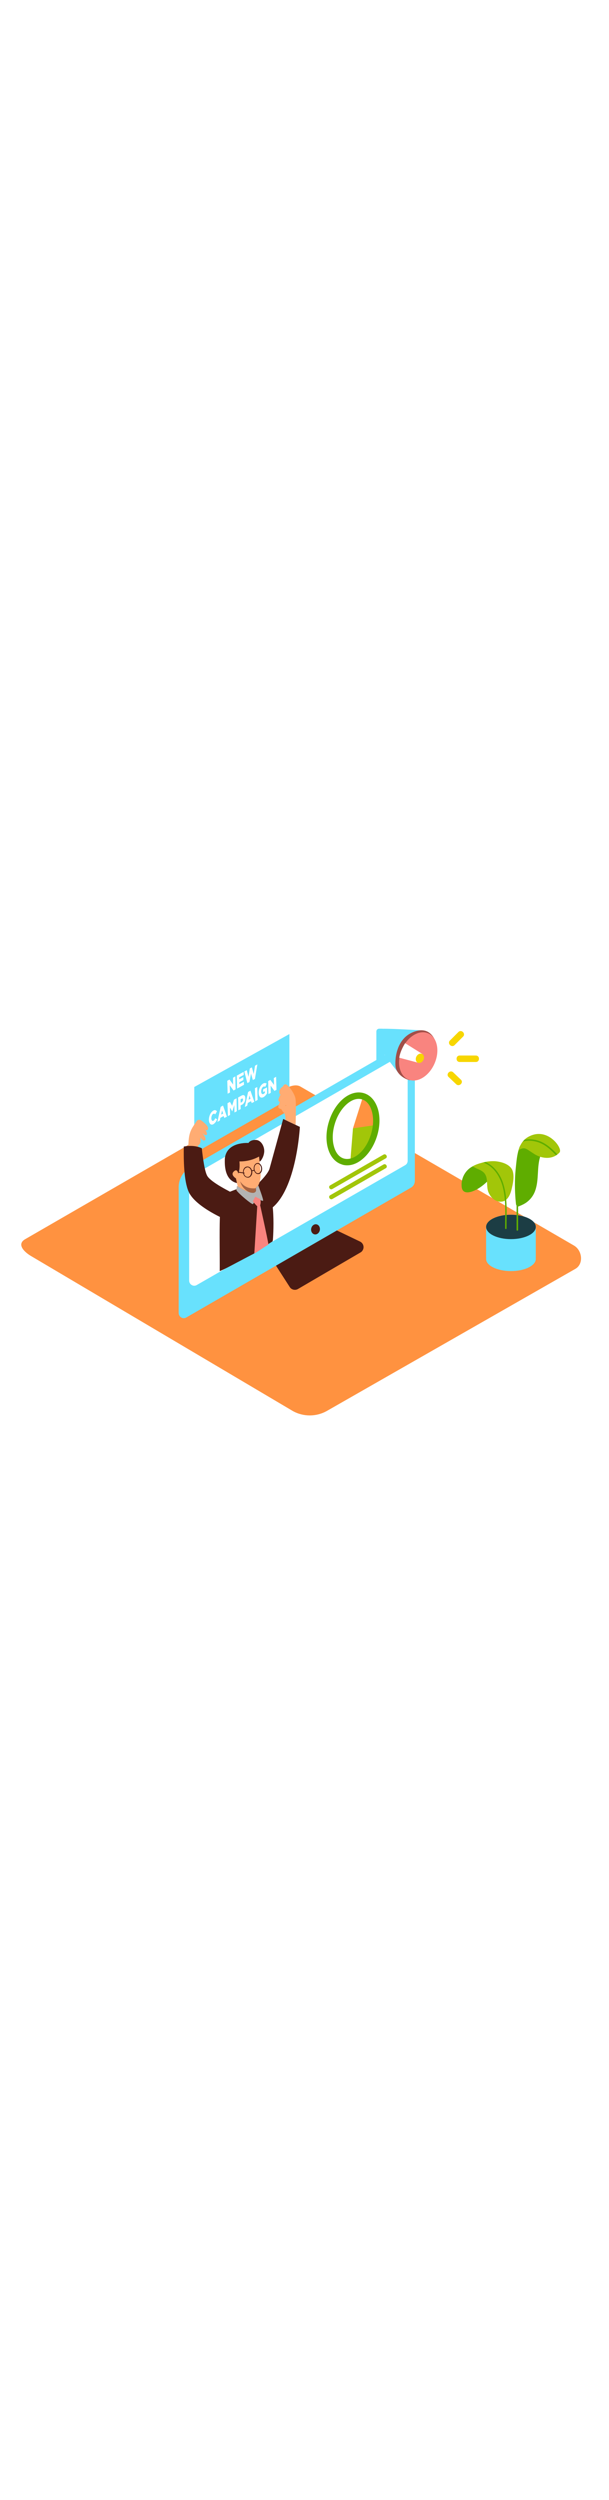 <svg version="1.1" id="Layer_1" xmlns="http://www.w3.org/2000/svg" xmlns:xlink="http://www.w3.org/1999/xlink" x="0px" y="0px" viewBox="0 0 500 500" style="width: 122px;" xml:space="preserve" data-imageid="marketing-campaign-2-11-f8859" class="illustrations_image">
<style type="text/css">
	.st0_marketing-campaign-2-11-f8859{fill:#FF9240;}
	.st1_marketing-campaign-2-11-f8859{fill:url(#SVGID_1_);}
	.st2_marketing-campaign-2-11-f8859{fill:url(#SVGID_00000165931518815809496450000018283861880980660651_);}
	.st3_marketing-campaign-2-11-f8859{fill:#4B1B13;}
	.st4_marketing-campaign-2-11-f8859{fill:#68E1FD;}
	.st5_marketing-campaign-2-11-f8859{fill:#FFFFFF;}
	.st6_marketing-campaign-2-11-f8859{fill:#A2C609;}
	.st7_marketing-campaign-2-11-f8859{fill:#5FAD00;}
	.st8_marketing-campaign-2-11-f8859{opacity:0.73;enable-background:new    ;}
	.st9_marketing-campaign-2-11-f8859{fill:#FFAC73;}
	.st10_marketing-campaign-2-11-f8859{opacity:0.5;fill:#4B1B13;enable-background:new    ;}
	.st11_marketing-campaign-2-11-f8859{opacity:0.7;fill:#FFFFFF;enable-background:new    ;}
	.st12_marketing-campaign-2-11-f8859{fill:#F9847F;}
	.st13_marketing-campaign-2-11-f8859{fill:#F7D600;}
</style>
<g id="background_marketing-campaign-2-11-f8859">
	<path class="st0_marketing-campaign-2-11-f8859" d="M240.4,382l-214-126.5c-6.8-3.8-12.7-10.1-6-14.2l214.8-123.9c3.2-2,8.1-3.3,11.4-1.4l224.7,130.4
		c6.8,4,8,15,1.2,19L268.6,381.8C259.9,386.8,249.2,386.9,240.4,382z"></path>
	
		<linearGradient id="SVGID_1_-marketing-campaign-2-11-f8859" gradientUnits="userSpaceOnUse" x1="424.99" y1="328.97" x2="438.31" y2="197.66" gradientTransform="matrix(1 0 0 -1 0 502)">
		<stop offset="0" style="stop-color:#000000"></stop>
		<stop offset="1" style="stop-color:#FF9240;stop-opacity:0"></stop>
	</linearGradient>
	<path class="st1_marketing-campaign-2-11-f8859" d="M451.3,276.8c4.2-3,10-5.3,14.1-8.6c-12.1-7.1-29.8-18.2-34.2-20.9l-27.8,15.9l24.5,14.3c0.1,0,5,3.3,9.6,6.4
		C442.4,281.2,446.1,278.8,451.3,276.8z"></path>
	
		<linearGradient id="SVGID_00000006704573140480103240000002938530719223738527_-marketing-campaign-2-11-f8859" gradientUnits="userSpaceOnUse" x1="284.21" y1="314.687" x2="297.53" y2="183.377" gradientTransform="matrix(1 0 0 -1 0 502)">
		<stop offset="0" style="stop-color:#000000"></stop>
		<stop offset="1" style="stop-color:#FF9240;stop-opacity:0"></stop>
	</linearGradient>
	<path style="fill:url(#SVGID_00000006704573140480103240000002938530719223738527_);" d="M276.6,234l-50,28.9l38.4,61.7
		c0.4,0,34.3,3,31-8.4c19.9-11,48-34.8,62.2-43.6C334.8,262.3,300.2,244.9,276.6,234z"></path>
</g>
<g id="monitor_marketing-campaign-2-11-f8859">
	<path class="st3_marketing-campaign-2-11-f8859" d="M273.9,232.7l21.7,10.4c2.5,1.2,3.6,4.2,2.4,6.7c-0.4,0.9-1.1,1.7-2,2.2l-51.4,30c-2.3,1.3-5.3,0.6-6.7-1.6
		L225.4,261"></path>
	<path class="st4_marketing-campaign-2-11-f8859 targetColor" d="M155.9,182.5l173-99.7c3.7-2.2,8.5-0.9,10.7,2.9c0.7,1.2,1,2.5,1,3.9v103.7c0,2.3-1.2,4.5-3.2,5.6L153,305.3
		c-2,1.2-4.6,0.5-5.7-1.5c-0.4-0.6-0.6-1.4-0.6-2.1V198.5C146.7,191.9,150.2,185.8,155.9,182.5z" style="fill: rgb(104, 225, 253);"></path>
	<path class="st4_marketing-campaign-2-11-f8859 targetColor" d="M315.8,125.8V70.9c0-1.3-1-2.3-2.3-2.3h-2.2c-1.3,0-2.3,1-2.3,2.3v53.8c0,1.6,0.9,3,2.3,3.7h0.1
		c1.5,0.8,3.3,0.2,4.1-1.2C315.7,126.8,315.8,126.3,315.8,125.8z" style="fill: rgb(104, 225, 253);"></path>
	<path class="st5_marketing-campaign-2-11-f8859" d="M328.9,90.7l-167.7,96.5c-3.6,2.1-5.9,6-5.9,10.2v77.7c0,2.3,1.9,4.2,4.2,4.2c0.7,0,1.5-0.2,2.1-0.6l171-98.2
		c1.3-0.7,2.1-2.1,2.1-3.6V94.1c0-2.2-1.8-3.9-3.9-3.9C330.2,90.1,329.5,90.3,328.9,90.7z"></path>
	<ellipse transform="matrix(0.189 -0.982 0.982 0.189 -18.83 443.463)" class="st3_marketing-campaign-2-11-f8859" cx="259.1" cy="233.1" rx="4.2" ry="3.6"></ellipse>
	<path class="st6_marketing-campaign-2-11-f8859" d="M289.8,150.3l-2.1,26c0,0,16.9-2.5,20.9-25.4l-0.1-4.8L289.8,150.3z"></path>
	<path class="st0_marketing-campaign-2-11-f8859" d="M289.8,150.3l7.5-23.7c0,0,11.6,2.1,10,21.1L289.8,150.3z"></path>
	<path class="st7_marketing-campaign-2-11-f8859" d="M283.2,180.5c-0.9-0.1-1.7-0.3-2.5-0.6c-5.5-1.7-9.6-6.5-11.5-13.4c-1.8-6.5-1.5-14.3,0.9-21.9
		c5.1-16.4,17.8-26.5,28.8-23.1c5.5,1.7,9.5,6.5,11.5,13.4c1.8,6.5,1.5,14.3-0.9,21.9l0,0c-2.4,7.6-6.5,14.2-11.8,18.6
		C293,179.4,287.9,181.1,283.2,180.5z M295.7,126.2c-7.7-1-16.9,7.7-20.7,20c-2.1,6.7-2.4,13.4-0.8,19c1.4,5.2,4.3,8.7,8,9.8
		s8.1-0.1,12.2-3.5c4.5-3.7,8-9.4,10.1-16.1l0,0c2.1-6.7,2.4-13.4,0.8-19c-1.4-5.2-4.3-8.7-8-9.8
		C296.8,126.4,296.3,126.3,295.7,126.2z"></path>
	<path class="st6_marketing-campaign-2-11-f8859" d="M272.9,200l14.8-8.5l23.6-13.5l5.4-3.1c2-1.1,0.2-4.2-1.8-3.1l-14.8,8.5l-23.6,13.6l-5.4,3.1
		C269.1,198.1,270.9,201.2,272.9,200L272.9,200z"></path>
	<path class="st6_marketing-campaign-2-11-f8859" d="M272.9,208.2l14.8-8.5l23.6-13.6l5.4-3.1c2-1.1,0.2-4.2-1.8-3.1l-14.8,8.5L276.5,202l-5.4,3.1
		C269.1,206.2,270.9,209.3,272.9,208.2L272.9,208.2z"></path>
</g>
<g id="plant_marketing-campaign-2-11-f8859">
	<polyline class="st4_marketing-campaign-2-11-f8859 targetColor" points="399.1,231.1 399.1,256.3 439.9,256.3 439.9,231.1" style="fill: rgb(104, 225, 253);"></polyline>
	<ellipse class="st4_marketing-campaign-2-11-f8859 targetColor" cx="419.5" cy="231.1" rx="20.4" ry="10" style="fill: rgb(104, 225, 253);"></ellipse>
	<ellipse class="st8_marketing-campaign-2-11-f8859" cx="419.5" cy="231.1" rx="20.4" ry="10"></ellipse>
	<ellipse class="st4_marketing-campaign-2-11-f8859 targetColor" cx="419.5" cy="257.3" rx="20.4" ry="10" style="fill: rgb(104, 225, 253);"></ellipse>
	<path class="st7_marketing-campaign-2-11-f8859" d="M442.3,172.5c-4.3-1.8-10.3-7.6-15.5-7.5c-2,4.9-2.6,10.6-3.1,15.5c-1,8.6-1.2,17.2-0.6,25.8
		c0.1,1.9,0.3,3.8,0.5,5.7c0,0.6,0.2,1.1,0.5,1.6v20c0,0.4,0.4,0.6,0.7,0.6c0.3,0,0.5-0.3,0.6-0.6v-19.2c2-0.7,4-1.6,5.8-2.7
		c3.8-2.4,6.7-6,8.2-10.3c3.3-9.2,1.2-19.4,4.3-28.5C443.2,172.8,442.8,172.6,442.3,172.5z"></path>
	<path class="st6_marketing-campaign-2-11-f8859" d="M433.5,157.4c-2.4,1.4-4.5,3.5-5.8,6c-0.4,0.6-0.7,1.2-0.9,1.8l-0.2,0.4l0,0c-0.4,1-0.7,2.1-1,3.2
		c0.5-0.8,1.3-1.4,2.2-1.7c1.1-0.5,2.3-0.6,3.4-0.3c1.1,0.4,2.2,1,3.1,1.7c1.5,0.9,2.9,1.9,4.3,2.8c6.8,4.3,15.8,4.7,21-1.5
		c0.1-0.2,0.1-0.5,0.2-0.8C460.5,164.6,448.4,148.8,433.5,157.4z"></path>
	<path class="st7_marketing-campaign-2-11-f8859" d="M456.6,172.3c0.3-0.2,0.6-0.4,0.8-0.6c0-0.2,0-0.4-0.2-0.5c-4.1-4.2-8.5-8.3-14.1-10.4
		c-4-1.5-8.3-1.9-12.5-1.2c-0.5,0.5-0.9,1.1-1.3,1.6c4.5-1.5,10.3-0.6,14.4,1.2c4.9,2.1,8.9,5.9,12.5,9.7
		C456.4,172.2,456.5,172.2,456.6,172.3z"></path>
	<path class="st7_marketing-campaign-2-11-f8859" d="M388.1,181.4c-6,3.1-9.6,9.6-9.1,16.3c0.5,12,20.3,0.3,25.6-9.9s6.1,4.3,6.1,4.3"></path>
	<path class="st6_marketing-campaign-2-11-f8859" d="M405.9,177.2c-3.7-0.1-7.4,0.4-11,1.5c-2.4,0.6-4.7,1.5-6.9,2.7c1.3,0.8,2.6,1.5,4,2.1c2.5,1,5.1,2.3,6.4,4.6
		c0.3,0.6,0.6,1.2,0.8,1.8c1.2,4,0.2,8.8,1.8,12.7c1.7,4.1,5,7.5,9.6,7.8c5.6,0.3,8.1-5,9.3-9.7s2.6-11,0.9-15.8
		C418.7,179.5,411.2,177.5,405.9,177.2z"></path>
	<path class="st7_marketing-campaign-2-11-f8859" d="M413.3,196c-2.3-7.6-7.3-14.8-14.6-18.1h-0.3l-0.3,0.1l-1.3,0.3c8.5,3.1,13.8,11.5,16,20.1
		c2.8,10.9,1.8,22.8,1.9,33.9c0,0.3,0.3,0.6,0.7,0.5c0.3,0,0.5-0.2,0.5-0.5C415.8,220.4,416.9,207.6,413.3,196z"></path>
</g>
<g id="character_marketing-campaign-2-11-f8859">
	<polygon class="st4_marketing-campaign-2-11-f8859 targetColor" points="159.5,116.4 159.5,170.8 237.6,126 237.6,73" style="fill: rgb(104, 225, 253);"></polygon>
	<polygon class="st5_marketing-campaign-2-11-f8859" points="186.6,111.3 188.4,110.3 191.4,114.4 191.3,108.8 193.2,107.7 193.4,118.3 191.8,119.3 188.6,115 
		188.8,120.9 186.9,121.9"></polygon>
	<polygon class="st5_marketing-campaign-2-11-f8859" points="194.4,107.1 200,104 200.1,106.5 196.4,108.5 196.4,110.1 199.8,108.3 199.8,110.7 196.5,112.5 
		196.5,114.1 200.2,112.1 200.3,114.6 194.7,117.7"></polygon>
	<polygon class="st5_marketing-campaign-2-11-f8859" points="200.6,103.7 202.6,102.6 204,108.1 205.1,101.2 206.8,100.3 208.3,105.8 209.4,98.9 211.3,97.9 
		209.3,109.8 207.6,110.7 206.1,105.4 204.8,112.3 203.1,113.2"></polygon>
	<path class="st5_marketing-campaign-2-11-f8859" d="M183.1,131.6l3.2,9.1l-2.1,1.1l-0.6-1.6l-2.7,1.5l-0.4,2.2l-2,1.1l2.7-12.3L183.1,131.6z M181.6,139l1.6-0.8
		l-0.9-2.6L181.6,139"></path>
	<path class="st5_marketing-campaign-2-11-f8859" d="M175.1,135.8L175.1,135.8c0.9-0.7,2.1-0.5,2.8,0.3c0.1,0.1,0.1,0.2,0.2,0.3l-1.4,2.5c-0.3-0.5-0.9-0.8-1.5-0.5
		c0,0-0.1,0-0.1,0l0,0c-1,0.5-1.6,2.2-1.6,3.7s0.8,2.5,1.7,2l0,0c0.7-0.5,1.3-1.3,1.5-2.1l1.5,0.8c-0.5,1.6-1.5,3.1-2.9,4l-0.1,0.1
		c-2,1.1-3.6-0.4-3.7-3.6l0,0C171.5,140.2,173,137,175.1,135.8z"></path>
	<polygon class="st5_marketing-campaign-2-11-f8859" points="186.8,129.7 188.8,128.6 190.6,131.8 192.1,126.8 194.2,125.7 194.4,136.3 192.5,137.3 192.4,131.2 
		190.7,136.4 190.7,136.4 188.8,133.2 188.9,139.3 187.1,140.3"></polygon>
	<path class="st5_marketing-campaign-2-11-f8859" d="M205.6,119.4l3.2,9.1l-2.1,1.1l-0.6-1.6l-2.7,1.5l-0.4,2.2l-2,1.1l2.7-12.3L205.6,119.4z M204.1,126.8l1.6-0.8
		l-0.9-2.6L204.1,126.8"></path>
	<path class="st5_marketing-campaign-2-11-f8859" d="M198.4,123.4c1.8-0.9,2.9-0.2,3,2.2c0.1,2.2-0.9,4.3-2.8,5.4h-0.1l-1,0.5l0.1,3l-1.9,1l-0.2-10.5L198.4,123.4z
		 M199.5,126.8L199.5,126.8c0-0.9-0.4-1.2-1.1-0.8l-0.9,0.5l0.1,2.8l0.9-0.5l0,0C199.1,128.3,199.5,127.6,199.5,126.8"></path>
	<polygon class="st5_marketing-campaign-2-11-f8859" points="209.3,117.4 211.2,116.4 211.5,127 209.6,128.1"></polygon>
	<path class="st5_marketing-campaign-2-11-f8859" d="M216,113.6L216,113.6c0.9-0.6,2.1-0.6,2.9,0l-1.1,2.7c-0.5-0.4-1.2-0.4-1.7-0.1l0,0c-1,0.6-1.7,2.2-1.7,3.9
		s0.9,2.6,2,2l0,0c0.4-0.2,0.8-0.6,1.1-1v-1.3l-1.4,0.8l-0.1-2.2l3.2-1.7l0.1,4.8c-0.7,1.3-1.7,2.4-2.9,3.2h-0.1
		c-2.2,1.2-3.8-0.2-3.9-3.4l0,0C212.3,118.1,213.9,114.8,216,113.6z"></path>
	<polygon class="st5_marketing-campaign-2-11-f8859" points="220.2,111.6 221.9,110.6 225,114.7 224.8,109.1 226.7,108 227,118.7 225.3,119.6 222.2,115.3 
		222.3,121.2 220.4,122.2"></polygon>
	<path class="st9_marketing-campaign-2-11-f8859" d="M154.5,169c0.2-4.1,0.1-8.2,0.8-12.2c0.8-4.4,2.6-7.3,5.1-10.8c0.2-0.3,0.6-0.9,1-1.6c0.8-1.2,2.4-1.5,3.6-0.8
		c0,0,0.1,0,0.1,0.1c2.5,1.8,6.4,5,5.7,7.1c-1.1,3.1-3.4-0.9-3.4-0.9s3.5,4.2,2.3,5.6s-3.8-1.7-3.8-1.7s4.2,4.8,2.5,6.2
		s-4-2.3-4-2.3s1.4,5.2-1.8,6.6v5.3"></path>
	<path class="st3_marketing-campaign-2-11-f8859" d="M232.5,142.6c0,0-9.8,35.6-11.2,40.7S210,197.4,210,197.4l-15.2,7.2c-0.3-0.1-0.5-0.2-0.8-0.4
		c-0.5,7.2-1.4,14.4-2.3,21.6c11.1,0.5,22.1-3,30.9-9.7c21-15.7,23.6-67,23.6-67L232.5,142.6z"></path>
	<path class="st3_marketing-campaign-2-11-f8859" d="M194.1,260.5c4.1-2.1,8.1-4.3,12.2-6.4c6.5-3.2,11.2-7.4,17.4-11.1c0.1-0.3,0.2-0.6,0.3-0.9
		c0.3-2.2,2.8-40.2-6.5-43.6c-9-3.3-19.1-0.1-28.6,3.7c-2,1.4-3.8,3.3-5.1,5.3c-3,4.8-3.1,10.8-3.3,16.3c-0.4,12.1,0,31.4-0.1,43.5
		C184.1,265.9,190.7,262.3,194.1,260.5z"></path>
	<path class="st3_marketing-campaign-2-11-f8859" d="M213.8,177.2c1.6-1.9,2.6-4.2,3-6.6c0.9-4.5-2-10.7-6.8-10.8s-6,2.5-6,2.5s-18-1.4-19.4,12.8l0,0
		c-0.1,3.9-0.9,18.3,11,20.3s6.1-14,6.1-14"></path>
	<path class="st9_marketing-campaign-2-11-f8859" d="M212.7,173.4c0,0,0.9,9.2,1.2,12.6c0.4,3.6-0.2,13.4-6.1,13.7s-12.7-6-12.8-7.6c0,0-6.3-3.1-3.2-6.3
		s3.8,1.6,3.8,1.6s1.6-2.8,1-10C202.2,177.5,207.8,176.1,212.7,173.4z"></path>
	<path class="st9_marketing-campaign-2-11-f8859" d="M196.2,201.6c3.3,2.5,8.2,2.5,12.7,1.4c0.7-0.1,1.2-0.7,1.2-1.4c-0.1-1.4-0.1-2.8-0.1-4.2l-16.3-6.1l2.2,9.8
		C196,201.3,196.1,201.4,196.2,201.6z"></path>
	<path class="st10_marketing-campaign-2-11-f8859" d="M207.2,203.4c0.6-0.1,1.2-0.2,1.8-0.4c0.7-0.1,1.2-0.7,1.2-1.4c0-0.7-0.1-1.4-0.1-2.2
		c-3.3,0.4-9.2,0.1-12.9-5.7C198.4,198.6,202.3,202.3,207.2,203.4z"></path>
	<path d="M194.6,197.6c1.3,0.8,2.6,1.6,4,2.3c1.9,1.1,3.9,2,5.9,2.7c1.7,0.5,4.7,1.3,5.6-0.9c0.1-0.4,0.1-0.8,0-1.2c0-0.5,0-1,0-1.4
		c0,0-0.1-0.1-0.1-0.1c0.8-0.5,1.5-1.2,2-2c0.1-0.1,0,0,0-0.1l0,0c0,0,4.6,12.1,4,12.7s-5.6-2.1-5.6-2.1s-2,4.4-2.8,4.9
		s-11.9-8.7-13.5-11.4L194.6,197.6z"></path>
	<path class="st11_marketing-campaign-2-11-f8859" d="M194.6,197.6c1.3,0.8,2.6,1.6,4,2.3c1.9,1.1,3.9,2,5.9,2.7c1.7,0.5,4.7,1.3,5.6-0.9c0.1-0.4,0.1-0.8,0-1.2
		c0-0.5,0-1,0-1.4c0,0-0.1-0.1-0.1-0.1c0.8-0.5,1.5-1.2,2-2c0.1-0.1,0,0,0-0.1l0,0c0,0,4.6,12.1,4,12.7s-5.6-2.1-5.6-2.1
		s-2,4.4-2.8,4.9s-11.9-8.7-13.5-11.4L194.6,197.6z"></path>
	<path class="st12_marketing-campaign-2-11-f8859" d="M213.6,208.3c0.2,0.1,0.8,2.6,0,5c0,0-2,0.9-2.4,0.8s-3.7-3.9-3.6-4.1s2-3.7,2-3.7L213.6,208.3z"></path>
	<path class="st12_marketing-campaign-2-11-f8859" d="M220.4,245.6c-0.6-4.6-6.8-32.3-6.8-32.3l-2.4,0.8l-2.4,38.8C212.2,251.1,217.1,247.4,220.4,245.6z"></path>
	<path class="st3_marketing-campaign-2-11-f8859" d="M208.3,183.6c-0.2-2.5,1.1-4.7,3-4.9s3.6,1.7,3.9,4.2s-1.1,4.7-3,4.9h-0.1
		C210.2,187.9,208.6,186.1,208.3,183.6z M211.3,179.4c-1.5,0.1-2.6,2-2.4,4.1l0,0c0.2,2.1,1.6,3.8,3.1,3.6s2.6-2,2.4-4.1
		S212.9,179.3,211.3,179.4L211.3,179.4z"></path>
	<path class="st3_marketing-campaign-2-11-f8859" d="M200.9,189.6c-1.6-1.7-1.9-4.3-0.6-6.4c0.6-0.9,1.5-1.5,2.6-1.6c2.1-0.2,3.9,1.7,4.2,4.2
		c0.1,1.1-0.1,2.3-0.8,3.3c-0.6,0.9-1.5,1.5-2.5,1.6h-0.1C202.6,190.7,201.6,190.3,200.9,189.6z M202.9,182.3
		c-0.8,0.1-1.6,0.6-2.1,1.3c-0.5,0.8-0.8,1.9-0.7,2.9l0,0c0.1,1,0.5,1.9,1.2,2.7c1,1.1,2.7,1.2,3.8,0.2c0.2-0.2,0.4-0.4,0.5-0.7
		c0.5-0.9,0.8-1.9,0.7-2.9c-0.2-2.1-1.7-3.7-3.4-3.6L202.9,182.3z"></path>
	
		<rect x="206.6" y="184.5" transform="matrix(0.972 -0.237 0.237 0.972 -37.852 54.404)" class="st3_marketing-campaign-2-11-f8859" width="2.2" height="0.7"></rect>
	<rect x="197.9" y="184.1" transform="matrix(0.15 -0.989 0.989 0.15 -16.018 354.689)" class="st3_marketing-campaign-2-11-f8859" width="0.7" height="5"></rect>
	<path class="st9_marketing-campaign-2-11-f8859" d="M234.3,143.4c0,0,0.4-4.3-1.3-5.9s-3.4-5.7-3.4-5.7h5.4c0,0-3.9-7.2-3.5-10.6s0.4-6.7,2.7-7s7.8,7.8,8.4,11.8
		c0.7,3.9,0.1,21.4,0.1,21.4"></path>
	<path class="st9_marketing-campaign-2-11-f8859" d="M237.2,123.8c0.2-0.5,0.4-1.1,0.5-1.6c0.1-0.8-0.2-1.5-0.8-2c0.5-0.7,0.5-1.7,0-2.4c0.3-1-0.2-2.2-1.3-2.5
		c-0.2-0.1-0.4-0.1-0.6-0.1c-2.7,0-5.9,2.6-5.7,5.5c0,0.8,0.3,1.5,1,2c-0.7,1.2-1.3,2.5-1.7,3.8c-0.3,0.9,0.2,1.9,1.1,2.2
		c0,0,0.1,0,0.1,0c-0.7,1.2-1.1,2.4-1.3,3.7c-0.2,1.4,1.4,2.2,2.5,1.9c3.4-0.8,4.3-5.2,6.6-7.4c0.8-0.7,0.8-2,0-2.7
		C237.7,124.1,237.5,123.9,237.2,123.8z"></path>
	<path class="st3_marketing-campaign-2-11-f8859" d="M170.3,189.5c-2.2-3.4-3.8-15-4.6-22.9c-4.6-2.1-9.6-2.3-14.8-1.4c-0.2,10.4,0,28.2,4,37.1
		c5.8,12.9,32.2,23.6,32.2,23.6l1.8-23.6C189,202.2,173.7,194.8,170.3,189.5z"></path>
</g>
<g id="campaign_marketing-campaign-2-11-f8859">
	<path class="st4_marketing-campaign-2-11-f8859 targetColor" d="M348.1,70.1c0,0-34.4-2.2-36.5-1.2s-3.1,4.7-2.3,9.7s17.2,25.5,17.2,25.5" style="fill: rgb(104, 225, 253);"></path>
	<path class="st12_marketing-campaign-2-11-f8859" d="M358.2,81.1c-0.1-0.4-3.6-16.3-19.5-9.5c-14.3,6.1-14.7,24.4-13.8,28.9c0.8,3.6,4.5,8.6,11.7,10.4"></path>
	<path class="st10_marketing-campaign-2-11-f8859" d="M358.2,81.1c-0.1-0.4-3.6-16.3-19.5-9.5c-14.3,6.1-14.7,24.4-13.8,28.9c0.8,3.6,4.5,8.6,11.7,10.4"></path>
	
		<ellipse transform="matrix(0.398 -0.918 0.918 0.398 122.874 370.005)" class="st12_marketing-campaign-2-11-f8859" cx="343.2" cy="91.4" rx="20.6" ry="14.6"></ellipse>
	<path class="st5_marketing-campaign-2-11-f8859" d="M327.8,92.4l15.5,4.1l3.4-7.2l-14.1-8.8C332.7,80.4,328.6,86.6,327.8,92.4z"></path>
	<ellipse transform="matrix(0.453 -0.891 0.891 0.453 105.941 358.108)" class="st13_marketing-campaign-2-11-f8859" cx="344.8" cy="92.7" rx="4" ry="3.2"></ellipse>
	<path class="st13_marketing-campaign-2-11-f8859" d="M376.4,71.3l-7,7c-2.4,2.4,1.3,6.2,3.8,3.8l7-7C382.6,72.7,378.9,68.9,376.4,71.3z"></path>
	<path class="st13_marketing-campaign-2-11-f8859" d="M390.7,90.6h-13.3c-3.4,0-3.4,5.3,0,5.3h13.3C394.1,95.9,394.1,90.6,390.7,90.6z"></path>
	<path class="st13_marketing-campaign-2-11-f8859" d="M378.4,110.4l-6.3-6c-2.5-2.4-6.3,1.4-3.8,3.8l6.3,6C377.1,116.5,380.9,112.7,378.4,110.4z"></path>
</g>
</svg>